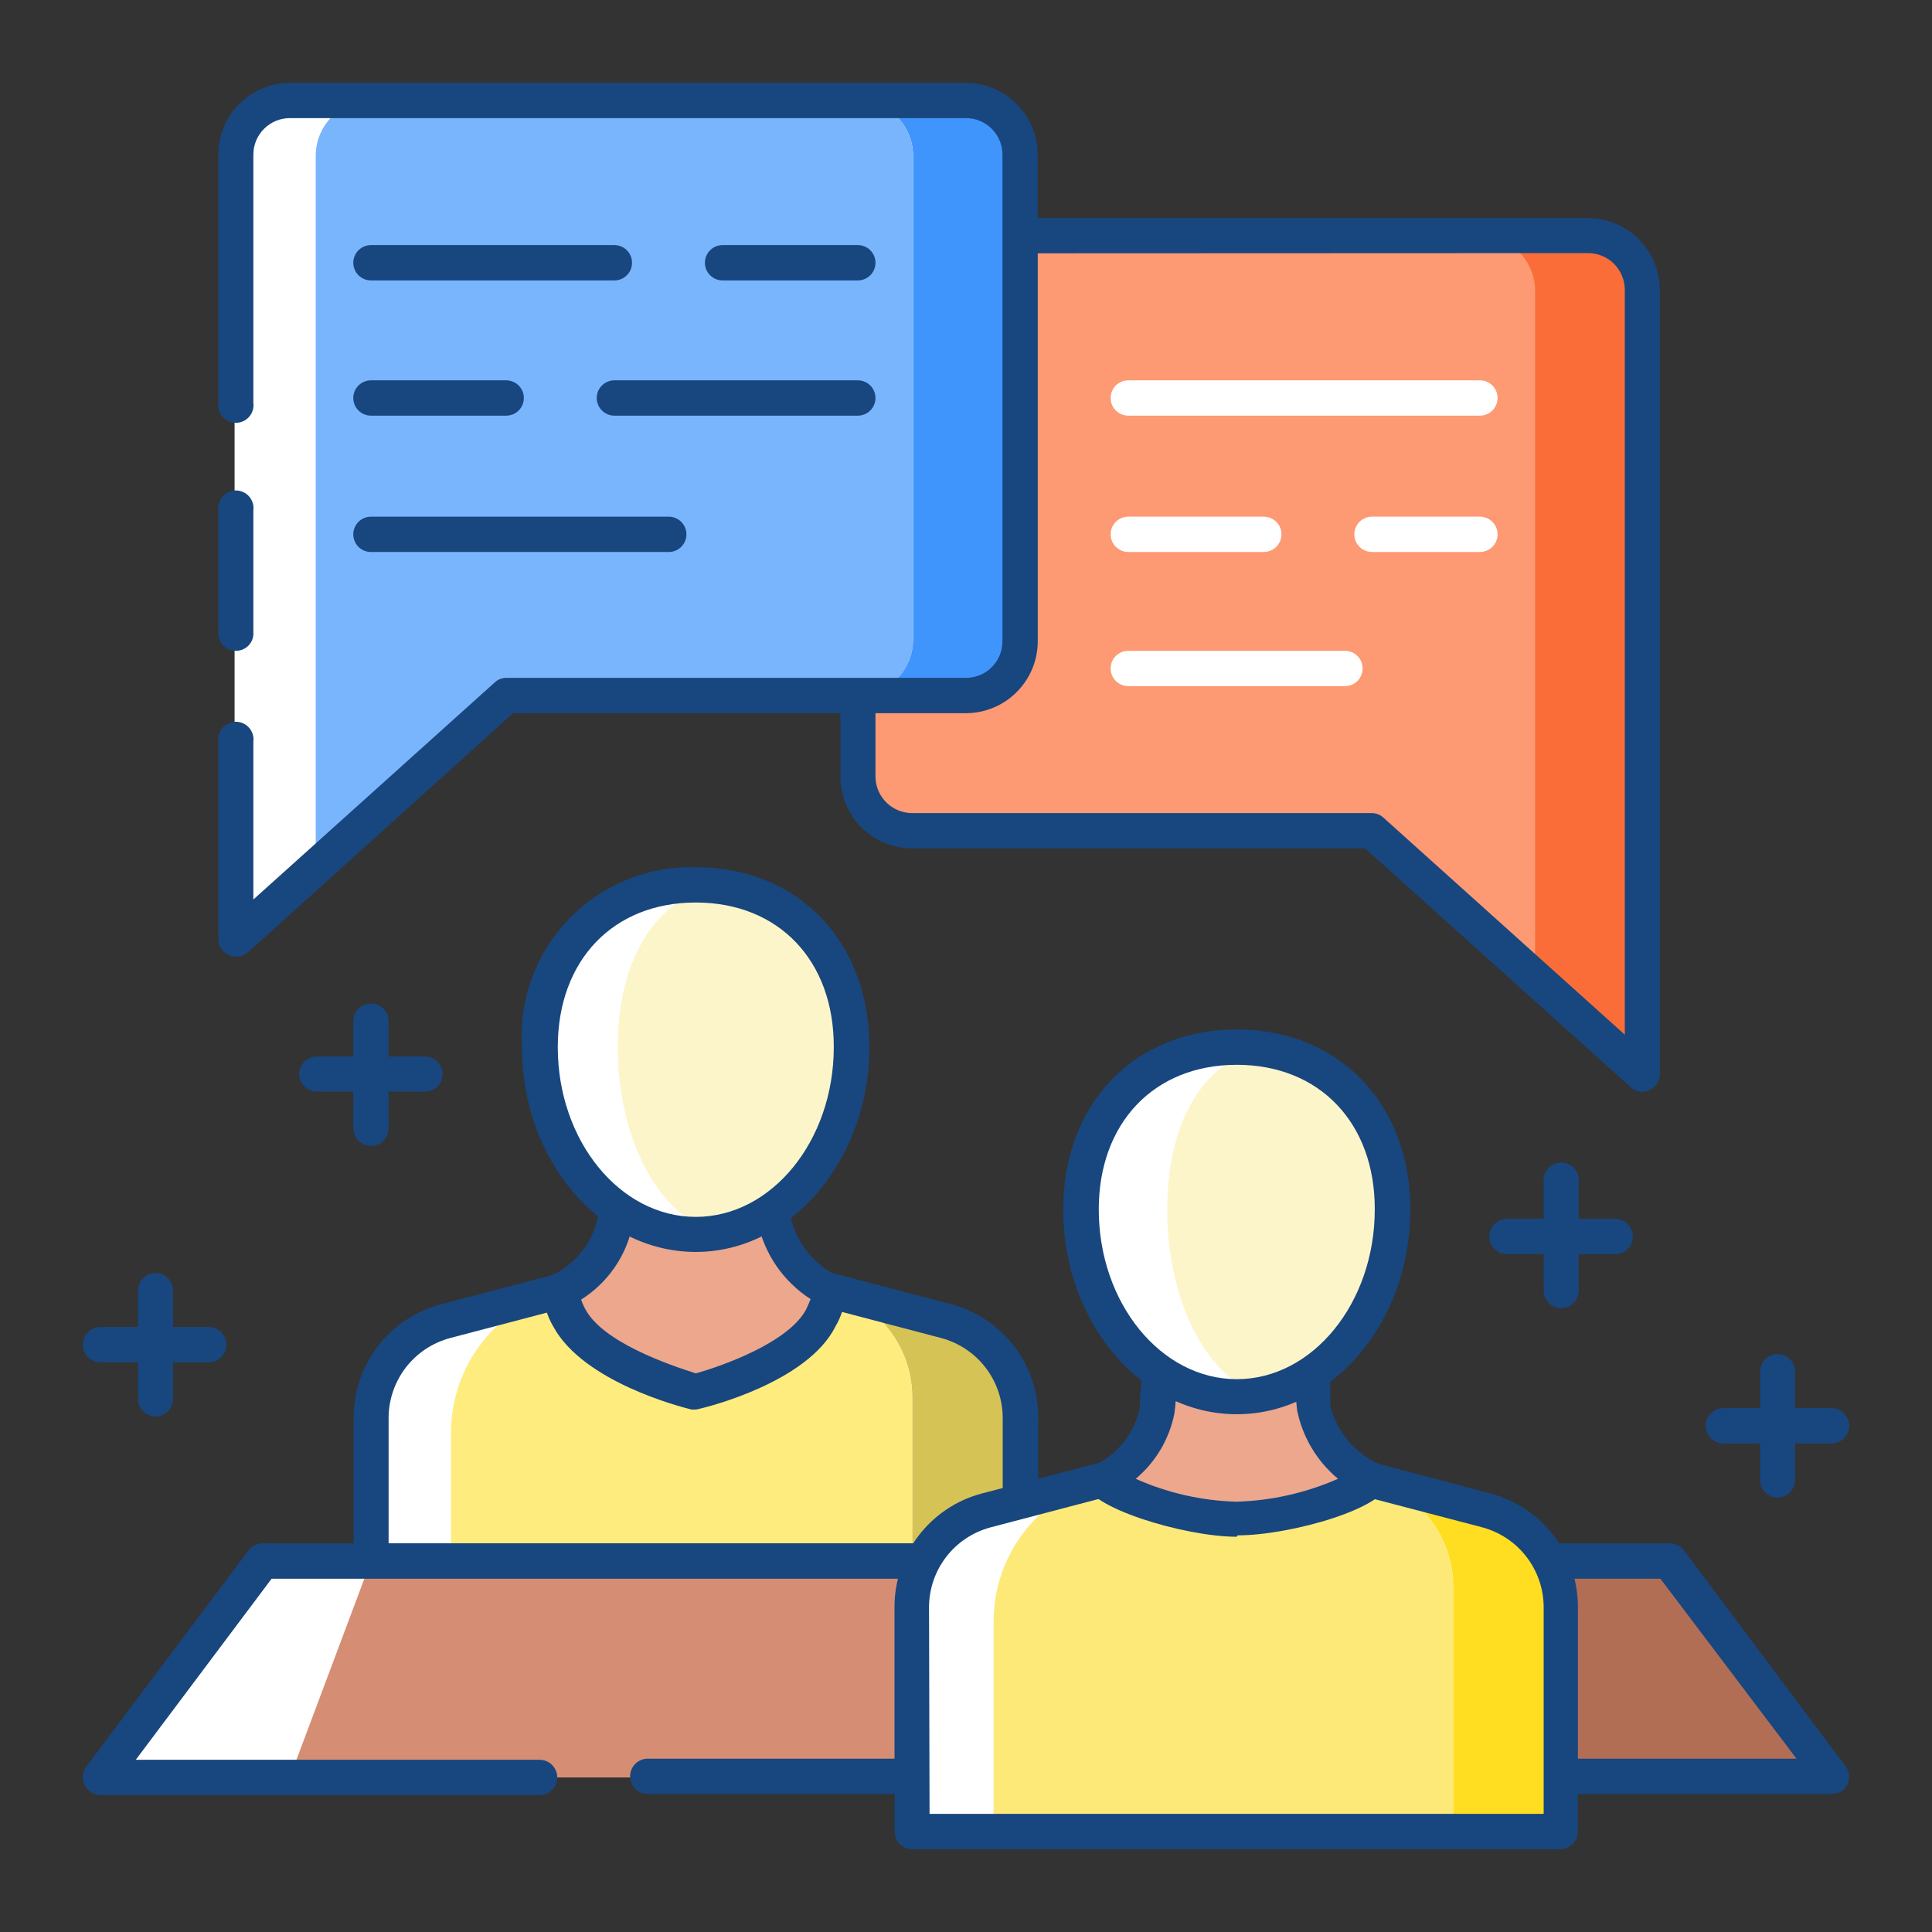 <svg width="64" height="64" viewBox="0 0 64 64" fill="none" xmlns="http://www.w3.org/2000/svg">
<rect x="0" y="0" width="64" height="64" fill="#333333" stroke="none"/>
<g clip-path="url(#clip0_67_39)">
<path d="M31.333 43.758L27.493 42.752H18.597L14.757 43.758C14.05 43.945 13.425 44.36 12.979 44.939C12.533 45.517 12.29 46.227 12.288 46.958V51.712H33.829V46.958C33.827 46.223 33.581 45.51 33.129 44.93C32.677 44.351 32.045 43.938 31.333 43.758Z" fill="#D6C356"/>
<path d="M27.493 42.752H18.597L14.757 43.758C14.05 43.945 13.425 44.36 12.979 44.939C12.533 45.517 12.29 46.227 12.288 46.958V51.712H30.217V46.226C30.204 45.429 29.93 44.659 29.438 44.032C28.947 43.404 28.263 42.955 27.493 42.752Z" fill="white"/>
<path d="M27.493 42.752H18.597C17.553 43.018 16.628 43.623 15.966 44.471C15.304 45.321 14.943 46.366 14.94 47.442V51.712H30.217V46.226C30.204 45.429 29.93 44.659 29.438 44.032C28.947 43.404 28.263 42.955 27.493 42.752Z" fill="#FFEC7E"/>
<path d="M33.828 52.297H12.288C12.134 52.295 11.988 52.232 11.88 52.122C11.772 52.013 11.712 51.865 11.712 51.712V46.958C11.713 46.097 12 45.26 12.528 44.58C13.056 43.9 13.795 43.415 14.629 43.2L18.459 42.194C18.511 42.185 18.563 42.185 18.615 42.194H27.511C27.562 42.185 27.615 42.185 27.666 42.194L31.497 43.2C32.327 43.418 33.062 43.905 33.587 44.585C34.111 45.265 34.395 46.099 34.395 46.958V51.712C34.395 51.864 34.336 52.01 34.23 52.119C34.125 52.228 33.98 52.292 33.828 52.297ZM12.873 51.127H33.216V46.958C33.212 46.356 33.01 45.772 32.642 45.296C32.273 44.82 31.759 44.479 31.177 44.324L27.428 43.337H18.67L14.912 44.324C14.33 44.479 13.816 44.82 13.447 45.296C13.079 45.772 12.877 46.356 12.873 46.958V51.127Z" fill="#18467E"/>
<path d="M27.219 43.657C27.383 43.379 27.477 43.066 27.493 42.743C27.026 42.507 26.619 42.168 26.302 41.751C25.985 41.335 25.767 40.852 25.665 40.339C25.665 40.183 25.665 39.205 25.601 39.059H20.499C20.499 39.232 20.444 40.229 20.416 40.412C20.314 40.916 20.095 41.389 19.778 41.794C19.46 42.198 19.053 42.523 18.588 42.743C18.609 43.066 18.706 43.379 18.871 43.657C19.786 45.285 23.041 46.099 23.041 46.099C23.041 46.099 26.359 45.294 27.219 43.657Z" fill="#ECA78D"/>
<path d="M23.049 46.692H22.903C22.537 46.601 19.328 45.778 18.332 43.95C18.122 43.593 18 43.192 17.975 42.779C17.971 42.668 17.998 42.558 18.055 42.462C18.112 42.366 18.195 42.289 18.295 42.24C18.678 42.058 19.013 41.79 19.275 41.457C19.537 41.124 19.718 40.735 19.804 40.32C19.804 40.21 19.804 39.853 19.849 39.552C19.895 39.25 19.849 39.086 19.849 39.003C19.867 38.861 19.937 38.73 20.045 38.636C20.152 38.542 20.291 38.49 20.434 38.491H25.6C25.742 38.492 25.878 38.545 25.984 38.639C26.09 38.733 26.159 38.863 26.176 39.003C26.176 39.067 26.176 39.296 26.176 39.552C26.176 39.808 26.176 40.155 26.176 40.256C26.265 40.683 26.449 41.084 26.715 41.429C26.981 41.774 27.322 42.055 27.712 42.249C27.807 42.299 27.886 42.374 27.941 42.466C27.995 42.558 28.024 42.663 28.023 42.77C28.003 43.182 27.884 43.584 27.676 43.94C26.761 45.769 23.497 46.601 23.104 46.683L23.049 46.692ZM19.246 43.035C19.284 43.152 19.333 43.266 19.392 43.373C19.977 44.462 22.135 45.202 23.049 45.495C23.964 45.239 26.131 44.462 26.706 43.373C26.77 43.236 26.816 43.127 26.853 43.035C26.398 42.742 26.008 42.36 25.704 41.913C25.401 41.465 25.192 40.96 25.088 40.429C25.054 40.163 25.035 39.894 25.033 39.625H21.029C21.029 40.119 21.029 40.375 20.965 40.539C20.866 41.054 20.663 41.543 20.367 41.975C20.072 42.408 19.69 42.775 19.246 43.053V43.035Z" fill="#18467E"/>
<path d="M28.215 34.688C28.267 33.986 28.17 33.281 27.931 32.618C27.692 31.956 27.317 31.352 26.828 30.844C26.34 30.337 25.75 29.938 25.098 29.674C24.445 29.41 23.744 29.287 23.04 29.312C22.337 29.287 21.637 29.41 20.984 29.674C20.332 29.938 19.743 30.337 19.255 30.845C18.768 31.352 18.393 31.957 18.155 32.619C17.917 33.281 17.822 33.986 17.875 34.688C17.875 38.116 20.188 40.896 23.04 40.896C25.893 40.896 28.215 38.116 28.215 34.688Z" fill="white"/>
<path d="M28.215 34.688C28.215 31.259 26.478 29.311 24.338 29.311C22.199 29.311 20.462 31.259 20.462 34.688C20.462 38.116 22.199 40.895 24.338 40.895C26.478 40.895 28.215 38.116 28.215 34.688Z" fill="#FDF5CA"/>
<path d="M23.049 41.472C19.876 41.472 17.289 38.428 17.289 34.688C17.239 33.91 17.352 33.129 17.621 32.397C17.89 31.664 18.309 30.996 18.852 30.435C19.394 29.874 20.047 29.432 20.77 29.138C21.493 28.844 22.269 28.704 23.049 28.727C26.432 28.727 28.8 31.177 28.8 34.688C28.8 38.4 26.212 41.472 23.049 41.472ZM23.049 29.897C20.306 29.897 18.477 31.817 18.477 34.688C18.477 37.788 20.535 40.311 23.049 40.311C25.563 40.311 27.62 37.788 27.62 34.688C27.629 31.817 25.792 29.897 23.049 29.897Z" fill="#18467E"/>
<path d="M60.672 58.88H3.328L8.704 51.712H55.296L60.672 58.88Z" fill="#B26E55"/>
<path d="M51.712 58.88H3.328L8.704 51.712H51.712V58.88Z" fill="white"/>
<path d="M51.712 58.88H9.6L12.288 51.712H51.712V58.88Z" fill="#D58E74"/>
<path d="M60.672 59.429H21.458C21.303 59.429 21.154 59.367 21.044 59.257C20.935 59.148 20.873 58.999 20.873 58.843C20.873 58.688 20.935 58.539 21.044 58.43C21.154 58.32 21.303 58.258 21.458 58.258H59.511L55.003 52.297H8.997L4.498 58.295H17.874C17.951 58.295 18.027 58.31 18.098 58.34C18.169 58.369 18.234 58.412 18.288 58.466C18.342 58.521 18.386 58.585 18.415 58.656C18.444 58.727 18.459 58.803 18.459 58.88C18.459 58.957 18.444 59.033 18.415 59.104C18.386 59.175 18.342 59.239 18.288 59.294C18.234 59.348 18.169 59.391 18.098 59.421C18.027 59.45 17.951 59.465 17.874 59.465H3.328C3.22 59.464 3.115 59.434 3.023 59.377C2.931 59.321 2.857 59.241 2.807 59.145C2.758 59.045 2.737 58.933 2.746 58.822C2.756 58.711 2.796 58.605 2.862 58.514L8.229 51.365C8.283 51.292 8.353 51.232 8.434 51.191C8.515 51.15 8.604 51.128 8.695 51.127H55.323C55.414 51.128 55.504 51.15 55.585 51.191C55.666 51.232 55.736 51.292 55.79 51.365L61.138 58.514C61.204 58.601 61.245 58.704 61.254 58.813C61.264 58.921 61.243 59.03 61.193 59.127C61.142 59.22 61.066 59.297 60.974 59.35C60.883 59.403 60.778 59.43 60.672 59.429Z" fill="#18467E"/>
<path d="M30.217 7.808H52.608C53.093 7.808 53.558 8 53.901 8.343C54.244 8.686 54.437 9.151 54.437 9.636V35.584L45.44 27.52H30.217C29.732 27.52 29.267 27.327 28.924 26.984C28.581 26.641 28.389 26.176 28.389 25.691V9.6C28.398 9.121 28.595 8.665 28.937 8.33C29.279 7.995 29.738 7.808 30.217 7.808Z" fill="#FA6D38"/>
<path d="M30.217 7.808H49.024C49.509 7.808 49.974 8 50.317 8.343C50.66 8.686 50.853 9.151 50.853 9.636V32.356L45.44 27.52H30.217C29.732 27.52 29.267 27.327 28.924 26.984C28.581 26.641 28.389 26.176 28.389 25.691V9.6C28.398 9.121 28.595 8.665 28.937 8.33C29.279 7.995 29.738 7.808 30.217 7.808Z" fill="#FD9973"/>
<path d="M54.4 36.169C54.257 36.167 54.12 36.111 54.016 36.014L45.22 28.105H30.217C29.587 28.105 28.982 27.855 28.536 27.409C28.09 26.963 27.84 26.358 27.84 25.728V9.6C27.84 8.969 28.09 8.365 28.536 7.919C28.982 7.473 29.587 7.223 30.217 7.223H52.608C53.238 7.225 53.841 7.476 54.286 7.922C54.731 8.367 54.983 8.97 54.985 9.6V35.584C54.984 35.696 54.951 35.806 54.889 35.9C54.828 35.994 54.74 36.068 54.638 36.114C54.564 36.151 54.482 36.169 54.4 36.169ZM30.217 8.393C29.896 8.393 29.588 8.52 29.36 8.746C29.133 8.972 29.003 9.279 29.001 9.6V25.728C29.003 26.049 29.133 26.356 29.36 26.582C29.588 26.808 29.896 26.935 30.217 26.935H45.449C45.592 26.937 45.729 26.992 45.833 27.09L53.824 34.276V9.591C53.821 9.27 53.692 8.963 53.465 8.737C53.237 8.511 52.929 8.384 52.608 8.384L30.217 8.393Z" fill="#18467E"/>
<path d="M49.024 13.769H37.376C37.221 13.769 37.072 13.707 36.962 13.598C36.853 13.488 36.791 13.339 36.791 13.184C36.791 13.029 36.853 12.88 36.962 12.77C37.072 12.66 37.221 12.599 37.376 12.599H49.024C49.179 12.599 49.328 12.66 49.438 12.77C49.548 12.88 49.609 13.029 49.609 13.184C49.609 13.339 49.548 13.488 49.438 13.598C49.328 13.707 49.179 13.769 49.024 13.769ZM49.024 18.285H45.449C45.294 18.285 45.145 18.224 45.035 18.114C44.926 18.004 44.864 17.855 44.864 17.7C44.864 17.545 44.926 17.396 45.035 17.287C45.145 17.177 45.294 17.115 45.449 17.115H49.024C49.179 17.115 49.328 17.177 49.438 17.287C49.548 17.396 49.609 17.545 49.609 17.7C49.609 17.855 49.548 18.004 49.438 18.114C49.328 18.224 49.179 18.285 49.024 18.285ZM41.865 18.285H37.376C37.221 18.285 37.072 18.224 36.962 18.114C36.853 18.004 36.791 17.855 36.791 17.7C36.791 17.545 36.853 17.396 36.962 17.287C37.072 17.177 37.221 17.115 37.376 17.115H41.865C42.02 17.115 42.169 17.177 42.279 17.287C42.389 17.396 42.45 17.545 42.45 17.7C42.45 17.855 42.389 18.004 42.279 18.114C42.169 18.224 42.02 18.285 41.865 18.285ZM44.553 22.729H37.376C37.221 22.729 37.072 22.667 36.962 22.558C36.853 22.448 36.791 22.299 36.791 22.144C36.791 21.989 36.853 21.84 36.962 21.73C37.072 21.62 37.221 21.559 37.376 21.559H44.553C44.709 21.559 44.857 21.62 44.967 21.73C45.077 21.84 45.138 21.989 45.138 22.144C45.138 22.299 45.077 22.448 44.967 22.558C44.857 22.667 44.709 22.729 44.553 22.729Z" fill="white"/>
<path d="M32 3.328H10.496C10.011 3.328 9.545 3.521 9.203 3.864C8.86 4.207 8.667 4.672 8.667 5.157V30.3L16.731 23.04H32C32.484 23.04 32.95 22.848 33.293 22.505C33.636 22.162 33.828 21.697 33.828 21.212V5.12C33.819 4.642 33.622 4.186 33.28 3.851C32.938 3.516 32.478 3.328 32 3.328Z" fill="#4095FD"/>
<path d="M28.416 3.328H9.6C9.115 3.328 8.65 3.521 8.307 3.864C7.964 4.207 7.771 4.672 7.771 5.157V31.086L16.732 23.022H28.416C28.901 23.022 29.366 22.829 29.709 22.486C30.052 22.143 30.245 21.678 30.245 21.193V5.12C30.235 4.642 30.038 4.186 29.696 3.851C29.354 3.516 28.895 3.328 28.416 3.328Z" fill="white"/>
<path d="M28.416 3.328H12.288C11.803 3.328 11.338 3.521 10.995 3.864C10.652 4.207 10.459 4.672 10.459 5.157V28.69L16.731 23.04H28.416C28.901 23.04 29.366 22.848 29.709 22.505C30.052 22.162 30.244 21.697 30.244 21.212V5.12C30.235 4.642 30.038 4.186 29.696 3.851C29.354 3.516 28.894 3.328 28.416 3.328Z" fill="#79B5FD"/>
<path d="M7.808 21.559C7.663 21.559 7.523 21.505 7.416 21.407C7.309 21.308 7.244 21.173 7.232 21.029V16.905C7.222 16.823 7.229 16.739 7.253 16.66C7.278 16.581 7.319 16.507 7.374 16.445C7.429 16.383 7.496 16.333 7.572 16.299C7.648 16.265 7.73 16.247 7.813 16.247C7.896 16.247 7.978 16.265 8.053 16.299C8.129 16.333 8.197 16.383 8.251 16.445C8.306 16.507 8.347 16.581 8.372 16.66C8.396 16.739 8.404 16.823 8.393 16.905V21.029C8.382 21.175 8.315 21.311 8.206 21.41C8.097 21.508 7.955 21.562 7.808 21.559Z" fill="#18467E"/>
<path d="M7.808 31.689C7.726 31.688 7.645 31.669 7.57 31.635C7.466 31.587 7.378 31.51 7.317 31.412C7.257 31.314 7.227 31.201 7.232 31.086V24.567C7.222 24.485 7.229 24.401 7.253 24.322C7.278 24.242 7.319 24.169 7.374 24.107C7.429 24.045 7.496 23.995 7.572 23.961C7.648 23.927 7.73 23.909 7.813 23.909C7.896 23.909 7.978 23.927 8.053 23.961C8.129 23.995 8.197 24.045 8.251 24.107C8.306 24.169 8.347 24.242 8.372 24.322C8.396 24.401 8.404 24.485 8.393 24.567V29.797L16.384 22.611C16.487 22.511 16.625 22.456 16.768 22.455H32C32.32 22.455 32.627 22.328 32.853 22.102C33.08 21.875 33.207 21.568 33.207 21.248V5.12C33.207 4.8 33.08 4.493 32.853 4.267C32.627 4.041 32.32 3.913 32 3.913H9.6C9.28 3.913 8.973 4.041 8.747 4.267C8.52 4.493 8.393 4.8 8.393 5.12V13.349C8.404 13.431 8.396 13.515 8.372 13.594C8.347 13.674 8.306 13.747 8.251 13.809C8.197 13.871 8.129 13.921 8.053 13.955C7.978 13.989 7.896 14.007 7.813 14.007C7.73 14.007 7.648 13.989 7.572 13.955C7.496 13.921 7.429 13.871 7.374 13.809C7.319 13.747 7.278 13.674 7.253 13.594C7.229 13.515 7.222 13.431 7.232 13.349V5.12C7.232 4.491 7.481 3.888 7.925 3.443C8.369 2.997 8.971 2.746 9.6 2.743H32C32.63 2.746 33.233 2.997 33.678 3.442C34.124 3.887 34.375 4.491 34.377 5.12V21.248C34.375 21.878 34.124 22.481 33.678 22.927C33.233 23.372 32.63 23.623 32 23.625H16.997L8.229 31.534C8.173 31.587 8.106 31.628 8.034 31.654C7.962 31.681 7.885 31.693 7.808 31.689Z" fill="#18467E"/>
<path d="M28.416 9.289H23.936C23.781 9.289 23.632 9.228 23.523 9.118C23.413 9.008 23.351 8.859 23.351 8.704C23.351 8.549 23.413 8.4 23.523 8.291C23.632 8.181 23.781 8.119 23.936 8.119H28.416C28.493 8.119 28.569 8.134 28.64 8.164C28.711 8.193 28.776 8.236 28.83 8.291C28.884 8.345 28.927 8.409 28.957 8.48C28.986 8.551 29.001 8.627 29.001 8.704C29.001 8.781 28.986 8.857 28.957 8.928C28.927 8.999 28.884 9.064 28.83 9.118C28.776 9.172 28.711 9.215 28.64 9.245C28.569 9.274 28.493 9.289 28.416 9.289ZM20.352 9.289H12.288C12.133 9.289 11.984 9.228 11.874 9.118C11.765 9.008 11.703 8.859 11.703 8.704C11.703 8.549 11.765 8.4 11.874 8.291C11.984 8.181 12.133 8.119 12.288 8.119H20.352C20.429 8.119 20.505 8.134 20.576 8.164C20.647 8.193 20.712 8.236 20.766 8.291C20.82 8.345 20.863 8.409 20.893 8.48C20.922 8.551 20.937 8.627 20.937 8.704C20.937 8.781 20.922 8.857 20.893 8.928C20.863 8.999 20.82 9.064 20.766 9.118C20.712 9.172 20.647 9.215 20.576 9.245C20.505 9.274 20.429 9.289 20.352 9.289ZM28.416 13.769H20.352C20.197 13.769 20.048 13.708 19.939 13.598C19.829 13.488 19.767 13.339 19.767 13.184C19.767 13.029 19.829 12.88 19.939 12.771C20.048 12.661 20.197 12.599 20.352 12.599H28.416C28.572 12.599 28.72 12.661 28.83 12.771C28.94 12.88 29.001 13.029 29.001 13.184C29.001 13.339 28.94 13.488 28.83 13.598C28.72 13.708 28.572 13.769 28.416 13.769ZM16.768 13.769H12.288C12.133 13.769 11.984 13.708 11.874 13.598C11.765 13.488 11.703 13.339 11.703 13.184C11.703 13.029 11.765 12.88 11.874 12.771C11.984 12.661 12.133 12.599 12.288 12.599H16.768C16.924 12.599 17.072 12.661 17.182 12.771C17.292 12.88 17.353 13.029 17.353 13.184C17.353 13.339 17.292 13.488 17.182 13.598C17.072 13.708 16.924 13.769 16.768 13.769ZM22.153 18.286H12.288C12.133 18.286 11.984 18.224 11.874 18.115C11.765 18.005 11.703 17.856 11.703 17.701C11.703 17.546 11.765 17.397 11.874 17.287C11.984 17.177 12.133 17.116 12.288 17.116H22.153C22.309 17.116 22.457 17.177 22.567 17.287C22.677 17.397 22.739 17.546 22.739 17.701C22.739 17.856 22.677 18.005 22.567 18.115C22.457 18.224 22.309 18.286 22.153 18.286Z" fill="#18467E"/>
<path d="M49.252 50.03L45.421 49.024H36.516L32.685 50.03C31.979 50.217 31.354 50.633 30.908 51.211C30.462 51.79 30.219 52.499 30.217 53.23V60.672H51.721V53.23C51.719 52.499 51.476 51.79 51.03 51.211C50.583 50.633 49.959 50.217 49.252 50.03Z" fill="#FFDE21"/>
<path d="M45.421 49.024H36.516L32.685 50.03C31.979 50.217 31.354 50.633 30.908 51.211C30.462 51.79 30.219 52.499 30.217 53.23V60.672H48.137V52.544C48.134 51.741 47.866 50.961 47.375 50.324C46.885 49.688 46.198 49.231 45.421 49.024Z" fill="white"/>
<path d="M45.422 49.024H36.516C35.482 49.299 34.568 49.908 33.917 50.756C33.265 51.605 32.913 52.645 32.914 53.715V60.672H48.137V52.544C48.134 51.741 47.866 50.961 47.376 50.324C46.885 49.688 46.198 49.231 45.422 49.024Z" fill="#FDE978"/>
<path d="M51.721 61.257H30.217C30.062 61.257 29.913 61.195 29.803 61.086C29.694 60.976 29.632 60.827 29.632 60.672V53.23C29.632 52.371 29.916 51.537 30.441 50.857C30.965 50.177 31.7 49.69 32.53 49.472L36.37 48.466C36.418 48.457 36.468 48.457 36.516 48.466H45.422C45.47 48.457 45.52 48.457 45.568 48.466L49.371 49.472C50.202 49.69 50.936 50.177 51.461 50.857C51.985 51.537 52.27 52.371 52.27 53.23V60.672C52.27 60.821 52.213 60.965 52.111 61.073C52.009 61.182 51.87 61.248 51.721 61.257ZM30.793 60.087H51.136V53.23C51.133 52.629 50.932 52.046 50.565 51.571C50.199 51.095 49.686 50.753 49.106 50.596L45.339 49.609H36.571L32.814 50.596C32.232 50.751 31.717 51.092 31.349 51.568C30.98 52.044 30.779 52.628 30.775 53.23L30.793 60.087Z" fill="#18467E"/>
<path d="M45.422 49.024C44.953 48.791 44.544 48.453 44.227 48.036C43.91 47.619 43.693 47.134 43.593 46.62C43.593 46.464 43.538 45.486 43.52 45.34H38.4C38.4 45.514 38.354 46.519 38.318 46.693C38.215 47.197 37.996 47.67 37.679 48.075C37.362 48.479 36.954 48.805 36.489 49.024C37.819 49.872 39.364 50.323 40.942 50.323C42.519 50.323 44.064 49.872 45.394 49.024H45.422Z" fill="#ECA78D"/>
<path d="M40.969 50.907C39.231 50.907 35.958 49.92 35.931 49.079C35.927 48.967 35.956 48.856 36.015 48.76C36.073 48.664 36.159 48.587 36.26 48.539C36.64 48.357 36.973 48.09 37.233 47.759C37.493 47.428 37.673 47.041 37.76 46.628C37.76 46.519 37.76 46.162 37.805 45.86C37.851 45.559 37.805 45.394 37.805 45.321C37.823 45.176 37.894 45.043 38.003 44.947C38.113 44.851 38.254 44.799 38.4 44.8H43.492C43.634 44.801 43.77 44.853 43.876 44.948C43.982 45.042 44.05 45.171 44.068 45.312C44.068 45.376 44.068 45.604 44.068 45.86C44.068 46.116 44.068 46.464 44.068 46.564C44.175 46.993 44.378 47.392 44.664 47.73C44.949 48.068 45.308 48.335 45.714 48.512C45.81 48.56 45.89 48.635 45.945 48.727C46 48.82 46.028 48.926 46.025 49.033C46.025 49.947 42.733 50.861 40.996 50.861L40.969 50.907ZM37.622 48.987C38.677 49.458 39.814 49.716 40.969 49.746C42.126 49.711 43.265 49.453 44.324 48.987C43.63 48.41 43.153 47.614 42.971 46.729C42.937 46.459 42.919 46.187 42.916 45.915H38.966C38.965 46.221 38.944 46.526 38.902 46.83C38.733 47.673 38.282 48.434 37.622 48.987Z" fill="#18467E"/>
<path d="M46.135 40.064C46.164 39.367 46.053 38.671 45.806 38.018C45.559 37.365 45.183 36.769 44.7 36.265C44.217 35.761 43.637 35.361 42.995 35.087C42.353 34.813 41.663 34.672 40.965 34.672C40.267 34.672 39.576 34.813 38.934 35.087C38.292 35.361 37.713 35.761 37.23 36.265C36.747 36.769 36.37 37.365 36.124 38.018C35.877 38.671 35.765 39.367 35.795 40.064C35.795 43.493 38.108 46.272 40.969 46.272C43.831 46.272 46.135 43.493 46.135 40.064Z" fill="white"/>
<path d="M46.135 40.065C46.135 36.636 44.462 34.688 42.395 34.688C40.329 34.688 38.665 36.636 38.665 40.065C38.665 43.493 40.338 46.273 42.395 46.273C44.453 46.273 46.135 43.493 46.135 40.065Z" fill="#FDF5CA"/>
<path d="M40.97 46.848C37.797 46.848 35.219 43.803 35.219 40.064C35.219 36.553 37.578 34.102 40.97 34.102C44.362 34.102 46.721 36.571 46.721 40.064C46.721 43.803 44.133 46.848 40.97 46.848ZM40.97 35.273C38.227 35.273 36.398 37.202 36.398 40.064C36.398 43.163 38.455 45.687 40.97 45.687C43.484 45.687 45.541 43.163 45.541 40.064C45.55 37.202 43.712 35.273 40.97 35.273ZM60.672 47.817H57.089C56.933 47.817 56.784 47.755 56.675 47.645C56.565 47.536 56.503 47.387 56.503 47.232C56.503 47.077 56.565 46.928 56.675 46.818C56.784 46.708 56.933 46.647 57.089 46.647H60.672C60.828 46.647 60.977 46.708 61.086 46.818C61.196 46.928 61.258 47.077 61.258 47.232C61.258 47.387 61.196 47.536 61.086 47.645C60.977 47.755 60.828 47.817 60.672 47.817Z" fill="#18467E"/>
<path d="M58.88 49.609C58.727 49.607 58.58 49.544 58.472 49.435C58.364 49.325 58.304 49.178 58.304 49.024V45.44C58.304 45.286 58.364 45.139 58.472 45.03C58.58 44.92 58.727 44.857 58.88 44.855C59.035 44.855 59.184 44.917 59.294 45.026C59.404 45.136 59.465 45.285 59.465 45.44V49.024C59.465 49.179 59.404 49.328 59.294 49.438C59.184 49.548 59.035 49.609 58.88 49.609ZM53.504 41.545H49.92C49.765 41.545 49.616 41.484 49.506 41.374C49.397 41.264 49.335 41.115 49.335 40.96C49.335 40.805 49.397 40.656 49.506 40.546C49.616 40.437 49.765 40.375 49.92 40.375H53.504C53.659 40.375 53.808 40.437 53.918 40.546C54.028 40.656 54.089 40.805 54.089 40.96C54.089 41.115 54.028 41.264 53.918 41.374C53.808 41.484 53.659 41.545 53.504 41.545Z" fill="#18467E"/>
<path d="M51.712 43.337C51.559 43.335 51.412 43.272 51.304 43.163C51.197 43.053 51.136 42.906 51.136 42.752V39.168C51.126 39.086 51.133 39.002 51.158 38.923C51.182 38.843 51.223 38.77 51.278 38.708C51.333 38.646 51.401 38.596 51.476 38.562C51.552 38.528 51.634 38.51 51.717 38.51C51.8 38.51 51.882 38.528 51.958 38.562C52.033 38.596 52.101 38.646 52.156 38.708C52.211 38.77 52.252 38.843 52.276 38.923C52.3 39.002 52.308 39.086 52.297 39.168V42.752C52.297 42.907 52.236 43.056 52.126 43.166C52.016 43.276 51.867 43.337 51.712 43.337ZM14.08 36.16H10.496C10.343 36.16 10.195 36.1 10.086 35.992C9.976 35.884 9.914 35.738 9.911 35.584C9.911 35.429 9.973 35.28 10.082 35.17C10.192 35.061 10.341 34.999 10.496 34.999H14.08C14.236 34.999 14.384 35.061 14.494 35.17C14.604 35.28 14.665 35.429 14.665 35.584C14.663 35.738 14.6 35.884 14.491 35.992C14.381 36.1 14.234 36.16 14.08 36.16Z" fill="#18467E"/>
<path d="M12.288 37.961C12.133 37.961 11.984 37.899 11.874 37.789C11.765 37.68 11.703 37.531 11.703 37.376V33.828C11.703 33.752 11.718 33.675 11.748 33.604C11.777 33.533 11.82 33.469 11.874 33.414C11.929 33.36 11.993 33.317 12.064 33.288C12.135 33.258 12.211 33.243 12.288 33.243C12.365 33.243 12.441 33.258 12.512 33.288C12.583 33.317 12.648 33.36 12.702 33.414C12.756 33.469 12.8 33.533 12.829 33.604C12.858 33.675 12.873 33.752 12.873 33.828V37.412C12.864 37.561 12.798 37.701 12.69 37.803C12.581 37.905 12.437 37.961 12.288 37.961ZM6.912 45.129H3.328C3.173 45.129 3.024 45.067 2.915 44.958C2.805 44.848 2.743 44.699 2.743 44.544C2.743 44.389 2.805 44.24 2.915 44.13C3.024 44.02 3.173 43.959 3.328 43.959H6.912C7.067 43.959 7.216 44.02 7.326 44.13C7.436 44.24 7.497 44.389 7.497 44.544C7.497 44.699 7.436 44.848 7.326 44.958C7.216 45.067 7.067 45.129 6.912 45.129Z" fill="#18467E"/>
<path d="M5.12 46.921C4.971 46.912 4.831 46.846 4.73 46.737C4.628 46.629 4.571 46.485 4.571 46.336V42.752C4.571 42.597 4.633 42.448 4.743 42.338C4.852 42.229 5.001 42.167 5.156 42.167C5.31 42.169 5.457 42.232 5.564 42.342C5.672 42.451 5.732 42.599 5.732 42.752V46.336C5.733 46.415 5.717 46.494 5.685 46.567C5.654 46.639 5.609 46.705 5.551 46.76C5.494 46.815 5.426 46.857 5.352 46.885C5.278 46.913 5.199 46.925 5.12 46.921Z" fill="#18467E"/>
</g>
<defs>
<clipPath id="clip0_67_39">
<rect width="64" height="64" fill="white"/>
</clipPath>
</defs>
</svg>
